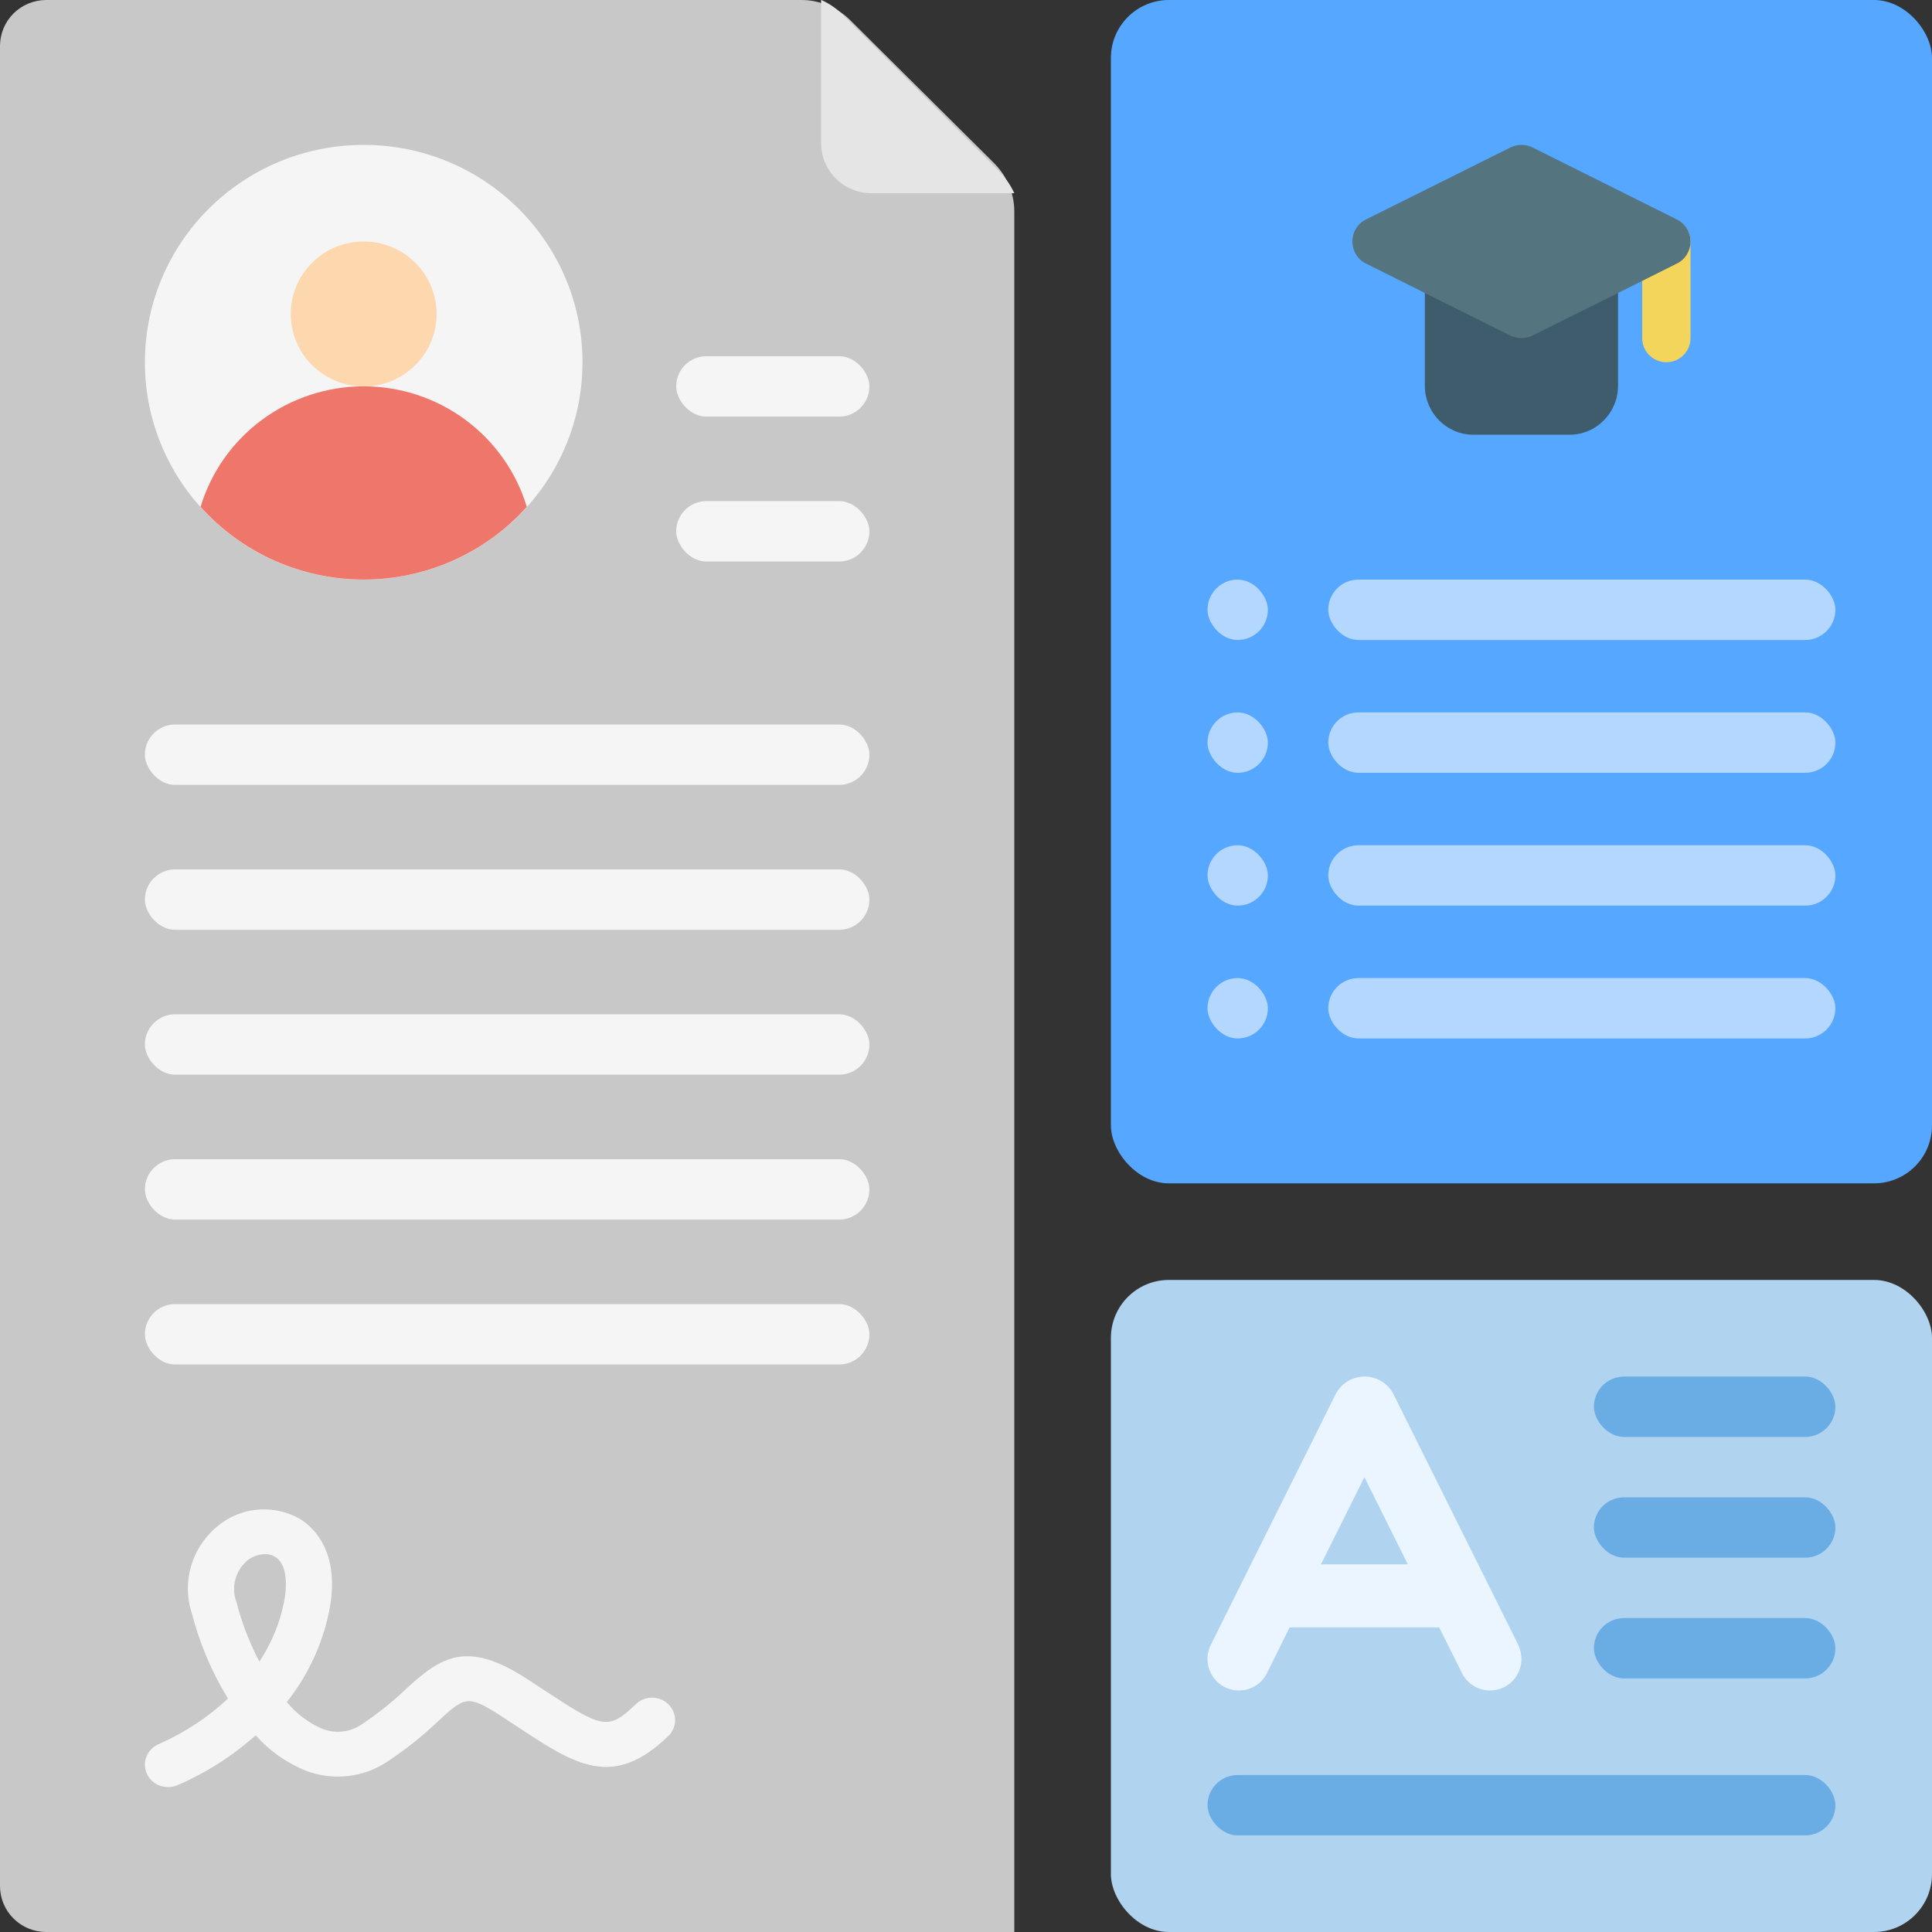 <svg width="100" height="100" viewBox="0 0 100 100" fill="none" xmlns="http://www.w3.org/2000/svg">
<rect x="0" y="0" width="100" height="100" fill="#333333" stroke="none"/>
<g clip-path="url(#clip0_814_5824)">
<path d="M52.5 10.953V49.785L52.5 100H2.386C1.754 99.998 1.148 99.748 0.701 99.304C0.254 98.859 0.002 98.257 0 97.629V2.371C0.002 1.743 0.254 1.141 0.701 0.696C1.148 0.252 1.754 0.002 2.386 6.01027e-05H41.475C41.987 -0.003 42.493 0.111 42.955 0.332H42.967C43.354 0.503 43.706 0.745 44.005 1.043L51.45 8.44C51.752 8.743 51.998 9.096 52.178 9.483C52.391 9.944 52.501 10.445 52.5 10.953Z" fill="#C8C8C8"/>
<path d="M52.5 10H45.087C44.402 9.998 43.745 9.724 43.26 9.239C42.775 8.754 42.502 8.096 42.5 7.409V0H42.513C42.933 0.187 43.314 0.451 43.638 0.777L51.711 8.86C52.038 9.191 52.305 9.577 52.5 10Z" fill="#E5E5E5"/>
<path d="M8.695 92.5C8.418 92.5 8.149 92.407 7.935 92.235C7.721 92.064 7.575 91.825 7.522 91.56C7.469 91.295 7.513 91.02 7.645 90.784C7.778 90.546 7.992 90.362 8.249 90.261C9.56 89.682 10.761 88.89 11.799 87.919C10.959 86.539 10.328 85.049 9.925 83.493C9.655 82.657 9.658 81.76 9.934 80.925C10.21 80.091 10.746 79.36 11.467 78.835C12.05 78.411 12.75 78.165 13.477 78.13C14.204 78.094 14.926 78.269 15.55 78.634C16.208 79.047 17.666 80.341 17.028 83.439C16.678 85.134 15.931 86.728 14.846 88.098C15.333 88.695 15.961 89.169 16.677 89.481C17.02 89.618 17.395 89.665 17.763 89.618C18.131 89.572 18.481 89.432 18.777 89.214C19.58 88.679 20.332 88.076 21.026 87.412C22.839 85.746 24.164 84.883 27.264 86.892L28.162 87.479C31.163 89.453 31.482 89.597 32.92 88.198C33.145 87.987 33.447 87.87 33.76 87.872C34.073 87.875 34.372 87.997 34.593 88.212C34.815 88.427 34.94 88.719 34.943 89.023C34.946 89.328 34.825 89.621 34.608 89.84C31.732 92.636 29.778 91.349 26.824 89.403L25.939 88.823C24.193 87.691 24.049 87.828 22.663 89.1C21.874 89.855 21.017 90.539 20.102 91.145C19.487 91.569 18.773 91.837 18.024 91.925C17.276 92.012 16.517 91.917 15.816 91.647C14.821 91.24 13.936 90.614 13.232 89.818C12.027 90.899 10.645 91.778 9.143 92.418C9.001 92.473 8.849 92.501 8.695 92.5ZM13.716 80.442C13.407 80.448 13.107 80.546 12.857 80.723C12.531 80.983 12.297 81.335 12.187 81.73C12.077 82.126 12.095 82.544 12.241 82.929C12.514 83.995 12.912 85.027 13.426 86.005C14.036 85.084 14.464 84.06 14.688 82.986C14.927 81.806 14.768 80.91 14.255 80.587C14.093 80.49 13.906 80.439 13.716 80.442Z" fill="#F5F5F5"/>
<path d="M18.824 30C25.079 30 30.149 24.963 30.149 18.75C30.149 12.537 25.079 7.5 18.824 7.5C12.57 7.5 7.5 12.537 7.5 18.75C7.5 24.963 12.57 30 18.824 30Z" fill="#F5F5F5"/>
<path d="M18.824 20C20.909 20 22.599 18.321 22.599 16.25C22.599 14.179 20.909 12.5 18.824 12.5C16.74 12.5 15.05 14.179 15.05 16.25C15.05 18.321 16.74 20 18.824 20Z" fill="#FDD7AD"/>
<path d="M27.267 26.235C26.207 27.418 24.906 28.365 23.451 29.014C21.996 29.662 20.419 29.997 18.824 29.997C17.23 29.997 15.653 29.662 14.197 29.014C12.742 28.365 11.442 27.418 10.381 26.235C10.927 24.431 12.042 22.851 13.563 21.727C15.084 20.603 16.929 19.996 18.824 19.996C20.72 19.996 22.565 20.603 24.086 21.727C25.606 22.851 26.722 24.431 27.267 26.235Z" fill="#EF766A"/>
<rect x="7.5" y="37.5" width="37.5" height="3.125" rx="1.562" fill="#F5F5F5"/>
<rect x="35" y="18.438" width="10" height="3.125" rx="1.562" fill="#F5F5F5"/>
<rect x="7.5" y="45" width="37.5" height="3.125" rx="1.562" fill="#F5F5F5"/>
<rect x="35" y="25.938" width="10" height="3.125" rx="1.562" fill="#F5F5F5"/>
<rect x="7.5" y="52.5" width="37.5" height="3.125" rx="1.562" fill="#F5F5F5"/>
<rect x="7.5" y="60" width="37.5" height="3.125" rx="1.562" fill="#F5F5F5"/>
<rect x="7.5" y="67.5" width="37.5" height="3.125" rx="1.562" fill="#F5F5F5"/>
<rect x="57.5" y="66.25" width="42.5" height="33.75" rx="3" fill="#B0D3F0"/>
<path d="M78.587 85.138L72.084 72.08C71.778 71.565 71.226 71.25 70.629 71.25C70.032 71.25 69.48 71.565 69.174 72.08L62.671 85.138C62.412 85.659 62.449 86.281 62.77 86.767C63.09 87.254 63.645 87.532 64.225 87.497C64.805 87.462 65.322 87.119 65.581 86.597L66.749 84.235H74.493L75.669 86.597C75.928 87.119 76.445 87.462 77.025 87.497C77.606 87.532 78.16 87.254 78.481 86.767C78.801 86.281 78.838 85.659 78.579 85.138H78.587ZM68.374 80.971L70.621 76.459L72.868 80.971H68.374Z" fill="#EAF5FF"/>
<rect x="82.5" y="77.5" width="12.5" height="3.125" rx="1.562" fill="#6AADE5"/>
<rect x="82.5" y="71.25" width="12.5" height="3.125" rx="1.562" fill="#6AADE5"/>
<rect x="82.5" y="83.75" width="12.5" height="3.125" rx="1.562" fill="#6AADE5"/>
<rect x="62.5" y="91.875" width="32.5" height="3.125" rx="1.562" fill="#6AADE5"/>
<rect x="57.5" width="42.5" height="61.25" rx="3" fill="#56A7FF"/>
<rect x="68.75" y="30" width="26.25" height="3.125" rx="1.562" fill="#B3D7FF"/>
<rect x="62.5" y="30" width="3.125" height="3.125" rx="1.562" fill="#B3D7FF"/>
<rect x="68.75" y="36.875" width="26.25" height="3.125" rx="1.562" fill="#B3D7FF"/>
<rect x="62.5" y="36.875" width="3.125" height="3.125" rx="1.562" fill="#B3D7FF"/>
<rect x="68.75" y="43.75" width="26.25" height="3.125" rx="1.562" fill="#B3D7FF"/>
<rect x="62.5" y="43.75" width="3.125" height="3.125" rx="1.562" fill="#B3D7FF"/>
<rect x="68.75" y="50.625" width="26.25" height="3.125" rx="1.562" fill="#B3D7FF"/>
<rect x="62.5" y="50.625" width="3.125" height="3.125" rx="1.562" fill="#B3D7FF"/>
<path fill-rule="evenodd" clip-rule="evenodd" d="M83.75 15V19.971C83.746 21.366 82.629 22.496 81.25 22.5H76.25C74.871 22.496 73.754 21.366 73.75 19.971V15H83.75Z" fill="#3F5C6C"/>
<path fill-rule="evenodd" clip-rule="evenodd" d="M86.25 18.75C85.56 18.75 85 18.19 85 17.5V12.5C85 11.81 85.56 11.25 86.25 11.25C86.94 11.25 87.5 11.81 87.5 12.5V17.5C87.5 18.19 86.94 18.75 86.25 18.75Z" fill="#F3D55B"/>
<path fill-rule="evenodd" clip-rule="evenodd" d="M86.788 13.645L83.75 15.164L79.325 17.365C78.962 17.545 78.538 17.545 78.175 17.365L73.75 15.164L70.712 13.645C70.278 13.439 70 12.992 70 12.5C70 12.008 70.278 11.561 70.712 11.355L78.175 7.635C78.538 7.455 78.962 7.455 79.325 7.635L86.788 11.355C87.222 11.561 87.5 12.008 87.5 12.5C87.5 12.992 87.222 13.439 86.788 13.645Z" fill="#547580"/>
</g>
<defs>
<clipPath id="clip0_814_5824">
<rect width="100" height="100" fill="white"/>
</clipPath>
</defs>
</svg>
